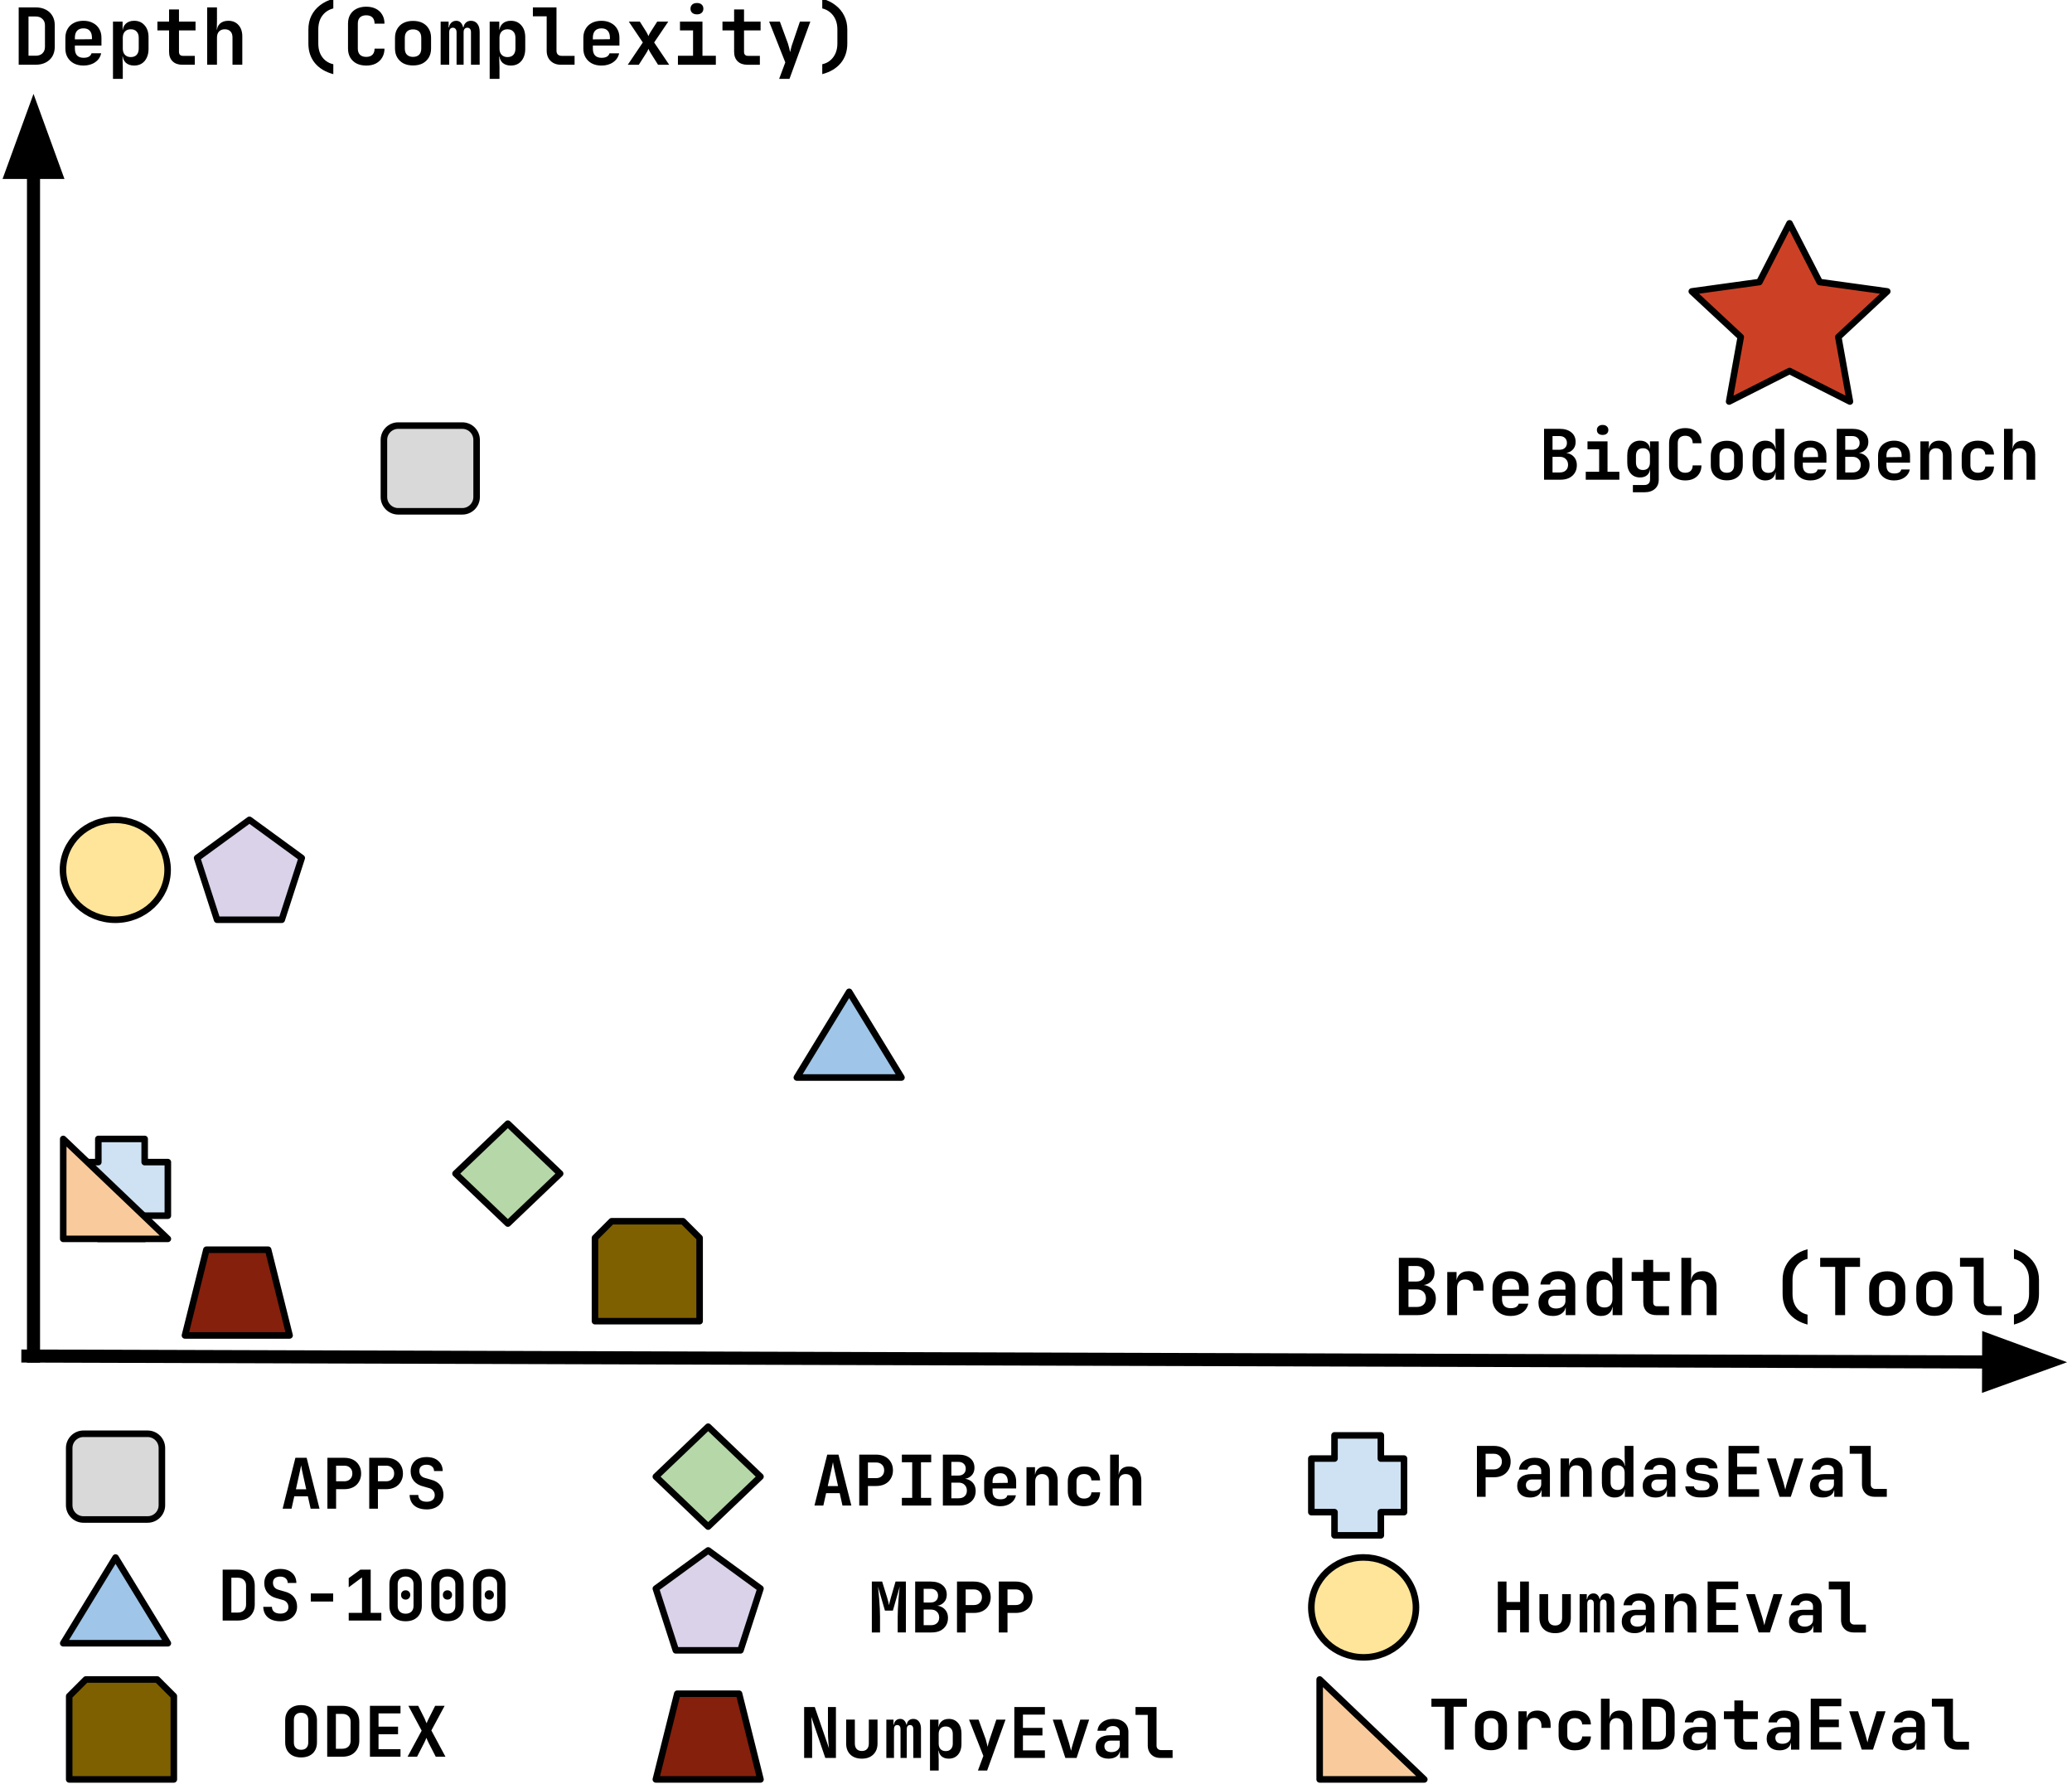 <svg version="1.1" viewBox="0.0 0.0 316.822 273.52" fill="none" stroke="none" stroke-linecap="square" stroke-miterlimit="10" xmlns:xlink="http://www.w3.org/1999/xlink" xmlns="http://www.w3.org/2000/svg"><rect x="0.0" y="0.0" width="316.822" height="273.52" fill="#333333" stroke="none"/><clipPath id="p.0"><path d="m0 0l316.822 0l0 273.52l-316.822 0l0 -273.52z" clip-rule="nonzero"/></clipPath><g clip-path="url(#p.0)"><path fill="#ffffff" d="m0 0l316.822 0l0 273.52l-316.822 0z" fill-rule="evenodd"/><path fill="#000000" fill-opacity="0.0" d="m5.124 207.297l0 -192.945" fill-rule="evenodd"/><path stroke="#000000" stroke-width="2.0" stroke-linejoin="round" stroke-linecap="butt" d="m5.124 207.297l0 -180.945" fill-rule="evenodd"/><path fill="#000000" stroke="#000000" stroke-width="2.0" stroke-linecap="butt" d="m8.427 26.353l-3.303 -9.076l-3.303 9.076z" fill-rule="evenodd"/><path fill="#000000" fill-opacity="0.0" d="m4.262 207.296l311.811 0.945" fill-rule="evenodd"/><path stroke="#000000" stroke-width="2.0" stroke-linejoin="round" stroke-linecap="butt" d="m4.262 207.296l299.811 0.909" fill-rule="evenodd"/><path fill="#000000" stroke="#000000" stroke-width="2.0" stroke-linecap="butt" d="m304.063 211.508l9.086 -3.276l-9.066 -3.331z" fill-rule="evenodd"/><path fill="#cc4125" d="m258.685 44.545l10.335 -1.427l4.61 -8.979l4.61 8.979l10.335 1.427l-7.486 6.976l1.778 9.861l-9.236 -4.668l-9.236 4.668l1.778 -9.861z" fill-rule="evenodd"/><path stroke="#000000" stroke-width="1.0" stroke-linejoin="round" stroke-linecap="butt" d="m258.685 44.545l10.335 -1.427l4.61 -8.979l4.61 8.979l10.335 1.427l-7.486 6.976l1.778 9.861l-9.236 -4.668l-9.236 4.668l1.778 -9.861z" fill-rule="evenodd"/><path fill="#d9d9d9" d="m58.703 67.244l0 0c0 -1.206 0.978 -2.184 2.184 -2.184l9.806 0c0.579 0 1.135 0.23 1.544 0.64c0.41 0.41 0.64 0.965 0.64 1.544l0 8.735c0 1.206 -0.978 2.184 -2.184 2.184l-9.806 0c-1.206 0 -2.184 -0.978 -2.184 -2.184z" fill-rule="evenodd"/><path stroke="#000000" stroke-width="1.0" stroke-linejoin="round" stroke-linecap="butt" d="m58.703 67.244l0 0c0 -1.206 0.978 -2.184 2.184 -2.184l9.806 0c0.579 0 1.135 0.23 1.544 0.64c0.41 0.41 0.64 0.965 0.64 1.544l0 8.735c0 1.206 -0.978 2.184 -2.184 2.184l-9.806 0c-1.206 0 -2.184 -0.978 -2.184 -2.184z" fill-rule="evenodd"/><path fill="#9fc5e8" d="m121.841 164.718l8 -13.102l8.0 13.102z" fill-rule="evenodd"/><path stroke="#000000" stroke-width="1.0" stroke-linejoin="round" stroke-linecap="butt" d="m121.841 164.718l8 -13.102l8.0 13.102z" fill-rule="evenodd"/><path fill="#7f6000" d="m93.522 186.689l10.908 0l2.546 2.546l0 12.73l0 0l-16.0 0l0 0l0 -12.73z" fill-rule="evenodd"/><path stroke="#000000" stroke-width="1.0" stroke-linejoin="round" stroke-linecap="butt" d="m93.522 186.689l10.908 0l2.546 2.546l0 12.73l0 0l-16.0 0l0 0l0 -12.73z" fill-rule="evenodd"/><path fill="#b6d7a8" d="m69.652 179.408l8.0 -7.638l8.0 7.638l-8.0 7.638z" fill-rule="evenodd"/><path stroke="#000000" stroke-width="1.0" stroke-linejoin="round" stroke-linecap="butt" d="m69.652 179.408l8.0 -7.638l8.0 7.638l-8.0 7.638z" fill-rule="evenodd"/><path fill="#d9d2e9" d="m30.139 131.159l8 -5.835l8 5.835l-3.056 9.441l-9.889 0z" fill-rule="evenodd"/><path stroke="#000000" stroke-width="1.0" stroke-linejoin="round" stroke-linecap="butt" d="m30.139 131.159l8 -5.835l8 5.835l-3.056 9.441l-9.889 0z" fill-rule="evenodd"/><path fill="#85200c" d="m28.28 204.146l3.276 -13.102l9.449 0l3.276 13.102z" fill-rule="evenodd"/><path stroke="#000000" stroke-width="1.0" stroke-linejoin="round" stroke-linecap="butt" d="m28.28 204.146l3.276 -13.102l9.449 0l3.276 13.102z" fill-rule="evenodd"/><path fill="#cfe2f3" d="m11.492 177.65l3.543 0l0 -3.543l7.087 0l0 3.543l3.543 0l0 8.189l-3.543 0l0 3.543l-7.087 0l0 -3.543l-3.543 0z" fill-rule="evenodd"/><path stroke="#000000" stroke-width="1.0" stroke-linejoin="round" stroke-linecap="butt" d="m11.492 177.65l3.543 0l0 -3.543l7.087 0l0 3.543l3.543 0l0 8.189l-3.543 0l0 3.543l-7.087 0l0 -3.543l-3.543 0z" fill-rule="evenodd"/><path fill="#f9cb9c" d="m9.667 189.382l0 -15.276l16 15.276z" fill-rule="evenodd"/><path stroke="#000000" stroke-width="1.0" stroke-linejoin="round" stroke-linecap="butt" d="m9.667 189.382l0 -15.276l16 15.276z" fill-rule="evenodd"/><path fill="#ffe599" d="m9.63 132.962l0 0c0 -4.218 3.582 -7.638 8.0 -7.638l0 0c2.122 0 4.157 0.805 5.657 2.237c1.5 1.432 2.343 3.375 2.343 5.401l0 0c0 4.218 -3.582 7.638 -8.0 7.638l0 0c-4.418 0 -8.0 -3.42 -8.0 -7.638z" fill-rule="evenodd"/><path stroke="#000000" stroke-width="1.0" stroke-linejoin="round" stroke-linecap="butt" d="m9.63 132.962l0 0c0 -4.218 3.582 -7.638 8.0 -7.638l0 0c2.122 0 4.157 0.805 5.657 2.237c1.5 1.432 2.343 3.375 2.343 5.401l0 0c0 4.218 -3.582 7.638 -8.0 7.638l0 0c-4.418 0 -8.0 -3.42 -8.0 -7.638z" fill-rule="evenodd"/><path fill="#000000" fill-opacity="0.0" d="m224.087 54.092l99.087 0l0 27.244l-99.087 0z" fill-rule="evenodd"/><path fill="#000000" d="m236.095 73.332l0 -7.781l2.375 0q1.141 0 1.797 0.547q0.656 0.531 0.656 1.453q0 0.531 -0.234 0.922q-0.234 0.375 -0.641 0.594q-0.391 0.203 -0.906 0.203l0 -0.047q0.562 0 1.0 0.219q0.438 0.219 0.703 0.641q0.266 0.422 0.266 1.031q0 0.672 -0.312 1.172q-0.312 0.5 -0.875 0.781q-0.547 0.266 -1.328 0.266l-2.5 0zm1.297 -1.109l1.109 0q0.594 0 0.922 -0.312q0.344 -0.312 0.344 -0.859q0 -0.547 -0.344 -0.875q-0.328 -0.344 -0.922 -0.344l-1.109 0l0 2.391zm0 -3.469l1.062 0q0.531 0 0.828 -0.281q0.312 -0.281 0.312 -0.766q0 -0.484 -0.312 -0.766q-0.297 -0.281 -0.828 -0.281l-1.062 0l0 2.094zm5.081 4.578l0 -1.219l2.047 0l0 -3.438l-1.781 0l0 -1.203l3.062 0l0 4.641l1.812 0l0 1.219l-5.141 0zm2.578 -6.844q-0.406 0 -0.641 -0.203q-0.234 -0.203 -0.234 -0.562q0 -0.344 0.234 -0.547q0.234 -0.219 0.641 -0.219q0.406 0 0.641 0.219q0.234 0.203 0.234 0.547q0 0.359 -0.234 0.562q-0.234 0.203 -0.641 0.203zm4.628 8.766l0 -1.109l1.734 0q0.438 0 0.656 -0.219q0.234 -0.219 0.234 -0.625l0 -0.438l0.016 -1.094l-0.281 0l0.281 -0.297q0 0.719 -0.422 1.125q-0.406 0.391 -1.125 0.391q-0.891 0 -1.422 -0.609q-0.531 -0.609 -0.531 -1.641l0 -1.141q0 -1.016 0.531 -1.625q0.531 -0.609 1.422 -0.609q0.719 0 1.125 0.406q0.422 0.391 0.422 1.109l-0.281 -0.281l0.281 0l-0.031 -1.125l1.344 0l0 5.859q0 0.891 -0.594 1.406q-0.578 0.516 -1.609 0.516l-1.75 0zm1.547 -3.406q0.5 0 0.781 -0.297q0.281 -0.312 0.281 -0.859l0 -1.031q0 -0.531 -0.281 -0.828q-0.281 -0.312 -0.781 -0.312q-0.516 0 -0.797 0.297q-0.281 0.297 -0.281 0.844l0 1.031q0 0.547 0.281 0.859q0.281 0.297 0.797 0.297zm6.456 1.594q-0.734 0 -1.297 -0.281q-0.562 -0.281 -0.875 -0.797q-0.297 -0.516 -0.297 -1.219l0 -3.391q0 -0.719 0.297 -1.234q0.312 -0.516 0.875 -0.797q0.562 -0.281 1.297 -0.281q0.766 0 1.312 0.281q0.547 0.281 0.859 0.797q0.312 0.516 0.312 1.234l-1.344 0q0 -0.562 -0.297 -0.844q-0.297 -0.297 -0.844 -0.297q-0.531 0 -0.844 0.297q-0.297 0.281 -0.297 0.828l0 3.406q0 0.531 0.297 0.828q0.312 0.297 0.844 0.297q0.547 0 0.844 -0.297q0.297 -0.297 0.297 -0.828l1.344 0q0 0.688 -0.312 1.219q-0.312 0.516 -0.859 0.797q-0.547 0.281 -1.312 0.281zm6.363 -0.016q-0.75 0 -1.297 -0.281q-0.547 -0.281 -0.859 -0.797q-0.297 -0.516 -0.297 -1.219l0 -1.453q0 -0.703 0.297 -1.219q0.312 -0.516 0.859 -0.797q0.547 -0.281 1.297 -0.281q0.75 0 1.297 0.281q0.547 0.281 0.844 0.797q0.297 0.516 0.297 1.203l0 1.469q0 0.703 -0.297 1.219q-0.297 0.516 -0.844 0.797q-0.547 0.281 -1.297 0.281zm0 -1.156q0.531 0 0.812 -0.297q0.297 -0.297 0.297 -0.844l0 -1.453q0 -0.562 -0.297 -0.844q-0.281 -0.297 -0.812 -0.297q-0.531 0 -0.828 0.297q-0.297 0.281 -0.297 0.844l0 1.453q0 0.547 0.297 0.844q0.297 0.297 0.828 0.297zm5.894 1.172q-0.875 0 -1.422 -0.609q-0.531 -0.609 -0.531 -1.625l0 -1.594q0 -1.031 0.531 -1.641q0.531 -0.609 1.422 -0.609q0.719 0 1.141 0.422q0.422 0.406 0.422 1.109l-0.297 -0.297l0.312 0l-0.047 -1.406l0 -1.641l1.344 0l0 7.781l-1.312 0l0 -1.125l-0.297 0l0.297 -0.297q0 0.703 -0.422 1.125q-0.422 0.406 -1.141 0.406zm0.469 -1.156q0.5 0 0.781 -0.297q0.281 -0.312 0.281 -0.844l0 -1.484q0 -0.531 -0.281 -0.828q-0.281 -0.312 -0.781 -0.312q-0.516 0 -0.812 0.297q-0.281 0.297 -0.281 0.844l0 1.484q0 0.547 0.281 0.844q0.297 0.297 0.812 0.297zm6.425 1.156q-0.734 0 -1.297 -0.281q-0.547 -0.297 -0.859 -0.812q-0.297 -0.516 -0.297 -1.203l0 -1.484q0 -0.688 0.297 -1.203q0.312 -0.516 0.859 -0.797q0.562 -0.297 1.297 -0.297q0.734 0 1.281 0.297q0.562 0.281 0.859 0.797q0.297 0.516 0.297 1.203l0 1.062l-3.609 0l0 0.422q0 0.609 0.297 0.922q0.297 0.312 0.891 0.312q0.453 0 0.719 -0.141q0.281 -0.156 0.359 -0.469l1.312 0q-0.156 0.766 -0.812 1.219q-0.656 0.453 -1.594 0.453zm1.156 -3.469l0 -0.312q0 -0.609 -0.297 -0.938q-0.281 -0.328 -0.859 -0.328q-0.578 0 -0.875 0.344q-0.297 0.328 -0.297 0.922l0 0.234l2.422 -0.031l-0.094 0.109zm2.863 3.359l0 -7.781l2.375 0q1.141 0 1.797 0.547q0.656 0.531 0.656 1.453q0 0.531 -0.234 0.922q-0.234 0.375 -0.641 0.594q-0.391 0.203 -0.906 0.203l0 -0.047q0.562 0 1.0 0.219q0.438 0.219 0.703 0.641q0.266 0.422 0.266 1.031q0 0.672 -0.312 1.172q-0.312 0.5 -0.875 0.781q-0.547 0.266 -1.328 0.266l-2.5 0zm1.297 -1.109l1.109 0q0.594 0 0.922 -0.312q0.344 -0.312 0.344 -0.859q0 -0.547 -0.344 -0.875q-0.328 -0.344 -0.922 -0.344l-1.109 0l0 2.391zm0 -3.469l1.062 0q0.531 0 0.828 -0.281q0.312 -0.281 0.312 -0.766q0 -0.484 -0.312 -0.766q-0.297 -0.281 -0.828 -0.281l-1.062 0l0 2.094zm7.472 4.688q-0.734 0 -1.297 -0.281q-0.547 -0.297 -0.859 -0.812q-0.297 -0.516 -0.297 -1.203l0 -1.484q0 -0.688 0.297 -1.203q0.312 -0.516 0.859 -0.797q0.562 -0.297 1.297 -0.297q0.734 0 1.281 0.297q0.562 0.281 0.859 0.797q0.297 0.516 0.297 1.203l0 1.062l-3.609 0l0 0.422q0 0.609 0.297 0.922q0.297 0.312 0.891 0.312q0.453 0 0.719 -0.141q0.281 -0.156 0.359 -0.469l1.312 0q-0.156 0.766 -0.812 1.219q-0.656 0.453 -1.594 0.453zm1.156 -3.469l0 -0.312q0 -0.609 -0.297 -0.938q-0.281 -0.328 -0.859 -0.328q-0.578 0 -0.875 0.344q-0.297 0.328 -0.297 0.922l0 0.234l2.422 -0.031l-0.094 0.109zm2.863 3.359l0 -5.859l1.297 0l0 1.125l0.359 0l-0.359 0.297q0 -0.719 0.422 -1.125q0.422 -0.406 1.156 -0.406q0.859 0 1.375 0.578q0.516 0.578 0.516 1.547l0 3.844l-1.328 0l0 -3.703q0 -0.531 -0.281 -0.812q-0.281 -0.297 -0.781 -0.297q-0.484 0 -0.766 0.297q-0.281 0.297 -0.281 0.844l0 3.672l-1.328 0zm8.8 0.109q-0.75 0 -1.312 -0.281q-0.562 -0.281 -0.875 -0.797q-0.297 -0.516 -0.297 -1.219l0 -1.484q0 -0.703 0.297 -1.219q0.312 -0.516 0.875 -0.797q0.562 -0.281 1.312 -0.281q1.109 0 1.766 0.578q0.656 0.562 0.688 1.547l-1.328 0q-0.031 -0.469 -0.328 -0.719q-0.297 -0.25 -0.797 -0.25q-0.531 0 -0.844 0.297q-0.312 0.297 -0.312 0.844l0 1.484q0 0.531 0.312 0.828q0.312 0.297 0.844 0.297q0.5 0 0.797 -0.25q0.297 -0.25 0.328 -0.703l1.328 0q-0.031 0.984 -0.688 1.562q-0.656 0.562 -1.766 0.562zm3.988 -0.109l0 -7.781l1.328 0l0 1.922l-0.031 1.125l0.359 0l-0.359 0.297q0 -0.719 0.422 -1.125q0.422 -0.406 1.156 -0.406q0.859 0 1.375 0.578q0.516 0.578 0.516 1.547l0 3.844l-1.328 0l0 -3.703q0 -0.531 -0.281 -0.812q-0.281 -0.297 -0.781 -0.297q-0.484 0 -0.766 0.297q-0.281 0.297 -0.281 0.844l0 3.672l-1.328 0z" fill-rule="nonzero"/><path fill="#000000" fill-opacity="0.0" d="m172.285 180.524l182.173 0l0 27.244l-182.173 0z" fill-rule="evenodd"/><path fill="#000000" d="m213.893 201.044l0 -8.766l2.688 0q1.281 0 2.016 0.609q0.75 0.609 0.75 1.656q0 0.578 -0.266 1.016q-0.266 0.438 -0.719 0.672q-0.453 0.234 -1.031 0.234l0 -0.047q0.625 0 1.125 0.25q0.5 0.234 0.797 0.719q0.297 0.469 0.297 1.156q0 0.766 -0.359 1.328q-0.344 0.562 -0.969 0.875q-0.625 0.297 -1.5 0.297l-2.828 0zm1.469 -1.25l1.25 0q0.672 0 1.047 -0.344q0.375 -0.359 0.375 -0.969q0 -0.625 -0.375 -1.0q-0.375 -0.375 -1.047 -0.375l-1.25 0l0 2.688zm0 -3.891l1.203 0q0.594 0 0.938 -0.312q0.344 -0.328 0.344 -0.891q0 -0.547 -0.344 -0.859q-0.344 -0.312 -0.938 -0.312l-1.203 0l0 2.375zm5.934 5.141l0 -6.594l1.422 0l0 1.25l0.375 0l-0.453 0.766q0 -1.062 0.484 -1.594q0.484 -0.547 1.422 -0.547q1.062 0 1.672 0.656q0.609 0.656 0.609 1.828l0 0.484l-1.562 0l0 -0.375q0 -0.641 -0.344 -0.984q-0.328 -0.344 -0.891 -0.344q-0.594 0 -0.922 0.344q-0.312 0.344 -0.312 0.984l0 4.125l-1.5 0zm9.684 0.125q-0.844 0 -1.469 -0.328q-0.609 -0.328 -0.953 -0.906q-0.344 -0.578 -0.344 -1.359l0 -1.656q0 -0.781 0.344 -1.359q0.344 -0.594 0.953 -0.906q0.625 -0.328 1.469 -0.328q0.828 0 1.438 0.328q0.625 0.312 0.969 0.906q0.344 0.578 0.344 1.359l0 1.188l-4.062 0l0 0.469q0 0.688 0.328 1.047q0.344 0.359 1.0 0.359q0.5 0 0.812 -0.172q0.312 -0.188 0.406 -0.516l1.469 0q-0.172 0.844 -0.906 1.359q-0.734 0.516 -1.797 0.516zm1.297 -3.906l0 -0.359q0 -0.688 -0.328 -1.047q-0.312 -0.375 -0.969 -0.375q-0.641 0 -0.984 0.375q-0.328 0.375 -0.328 1.062l0 0.25l2.719 -0.031l-0.109 0.125zm5.169 3.906q-1.031 0 -1.625 -0.531q-0.578 -0.547 -0.578 -1.469q0 -0.969 0.641 -1.5q0.656 -0.531 1.844 -0.531l1.641 0l0 -0.562q0 -0.469 -0.312 -0.734q-0.312 -0.281 -0.844 -0.281q-0.5 0 -0.828 0.219q-0.312 0.219 -0.375 0.578l-1.469 0q0.109 -0.922 0.844 -1.469q0.734 -0.562 1.875 -0.562q1.203 0 1.906 0.609q0.703 0.594 0.703 1.641l0 4.469l-1.453 0l0 -1.156l-0.234 0l0.234 -0.312q0 0.719 -0.547 1.156q-0.531 0.438 -1.422 0.438zm0.484 -1.141q0.641 0 1.031 -0.312q0.406 -0.328 0.406 -0.844l0 -0.797l-1.609 0q-0.469 0 -0.75 0.266q-0.266 0.25 -0.266 0.688q0 0.469 0.312 0.734q0.328 0.266 0.875 0.266zm6.872 1.141q-0.984 0 -1.594 -0.688q-0.594 -0.688 -0.594 -1.844l0 -1.781q0 -1.172 0.594 -1.844q0.609 -0.688 1.594 -0.688q0.828 0 1.297 0.469q0.484 0.453 0.484 1.266l-0.344 -0.359l0.359 0l-0.047 -1.562l0 -1.859l1.5 0l0 8.766l-1.469 0l0 -1.266l-0.344 0l0.344 -0.344q0 0.812 -0.484 1.281q-0.469 0.453 -1.297 0.453zm0.531 -1.297q0.578 0 0.891 -0.344q0.328 -0.344 0.328 -0.953l0 -1.656q0 -0.609 -0.328 -0.953q-0.312 -0.344 -0.891 -0.344q-0.578 0 -0.906 0.344q-0.312 0.328 -0.312 0.953l0 1.656q0 0.625 0.312 0.969q0.328 0.328 0.906 0.328zm7.95 1.172q-0.938 0 -1.484 -0.531q-0.531 -0.531 -0.531 -1.453l0 -3.266l-1.781 0l0 -1.344l1.781 0l0 -1.859l1.516 0l0 1.859l2.531 0l0 1.344l-2.531 0l0 3.266q0 0.625 0.609 0.625l1.812 0l0 1.359l-1.922 0zm3.809 0l0 -8.766l1.5 0l0 2.172l-0.031 1.25l0.406 0l-0.406 0.359q0 -0.828 0.469 -1.281q0.484 -0.453 1.297 -0.453q0.984 0 1.562 0.656q0.578 0.641 0.578 1.734l0 4.328l-1.5 0l0 -4.172q0 -0.609 -0.312 -0.922q-0.312 -0.328 -0.875 -0.328q-0.547 0 -0.875 0.344q-0.312 0.328 -0.312 0.953l0 4.125l-1.5 0zm19.291 1.438q-1.812 -0.484 -2.812 -1.688q-1.0 -1.219 -1.0 -2.984l0 -2.172q0 -1.141 0.453 -2.078q0.469 -0.953 1.328 -1.609q0.859 -0.672 2.031 -0.984l0 1.469q-0.703 0.172 -1.234 0.625q-0.516 0.438 -0.797 1.094q-0.266 0.656 -0.266 1.484l0 2.172q0 0.812 0.266 1.469q0.281 0.656 0.797 1.094q0.531 0.438 1.234 0.594l0 1.516zm4.231 -1.438l0 -7.375l-2.297 0l0 -1.391l6.094 0l0 1.391l-2.281 0l0 7.375l-1.516 0zm7.95 0.109q-0.828 0 -1.453 -0.312q-0.609 -0.328 -0.953 -0.906q-0.344 -0.578 -0.344 -1.375l0 -1.625q0 -0.797 0.344 -1.375q0.344 -0.594 0.953 -0.906q0.625 -0.312 1.453 -0.312q0.859 0 1.469 0.312q0.609 0.312 0.953 0.906q0.344 0.578 0.344 1.359l0 1.641q0 0.797 -0.344 1.375q-0.344 0.578 -0.953 0.906q-0.609 0.312 -1.469 0.312zm0 -1.312q0.609 0 0.938 -0.328q0.328 -0.328 0.328 -0.953l0 -1.625q0 -0.641 -0.328 -0.969q-0.328 -0.328 -0.938 -0.328q-0.578 0 -0.922 0.328q-0.328 0.328 -0.328 0.969l0 1.625q0 0.625 0.328 0.953q0.344 0.328 0.922 0.328zm7.2 1.312q-0.828 0 -1.453 -0.312q-0.609 -0.328 -0.953 -0.906q-0.344 -0.578 -0.344 -1.375l0 -1.625q0 -0.797 0.344 -1.375q0.344 -0.594 0.953 -0.906q0.625 -0.312 1.453 -0.312q0.859 0 1.469 0.312q0.609 0.312 0.953 0.906q0.344 0.578 0.344 1.359l0 1.641q0 0.797 -0.344 1.375q-0.344 0.578 -0.953 0.906q-0.609 0.312 -1.469 0.312zm0 -1.312q0.609 0 0.938 -0.328q0.328 -0.328 0.328 -0.953l0 -1.625q0 -0.641 -0.328 -0.969q-0.328 -0.328 -0.938 -0.328q-0.578 0 -0.922 0.328q-0.328 0.328 -0.328 0.969l0 1.625q0 0.625 0.328 0.953q0.344 0.328 0.922 0.328zm8.216 1.203q-0.656 0 -1.141 -0.266q-0.484 -0.266 -0.766 -0.75q-0.266 -0.484 -0.266 -1.125l0 -5.266l-2.109 0l0 -1.359l3.609 0l0 6.625q0 0.359 0.203 0.578q0.219 0.203 0.578 0.203l1.984 0l0 1.359l-2.094 0zm3.966 1.438l0 -1.516q0.719 -0.156 1.234 -0.594q0.516 -0.438 0.797 -1.094q0.281 -0.656 0.281 -1.469l0 -2.172q0 -0.828 -0.281 -1.484q-0.281 -0.656 -0.797 -1.094q-0.516 -0.453 -1.234 -0.625l0 -1.469q1.188 0.312 2.031 0.984q0.859 0.656 1.328 1.609q0.469 0.938 0.469 2.078l0 2.172q0 1.766 -1.0 2.984q-1.0 1.203 -2.828 1.688z" fill-rule="nonzero"/><path fill="#000000" fill-opacity="0.0" d="m-7.047 -10.625l155.213 0l0 27.244l-155.213 0z" fill-rule="evenodd"/><path fill="#000000" d="m2.859 9.895l0 -8.766l2.594 0q0.891 0 1.547 0.344q0.656 0.328 1.016 0.953q0.359 0.609 0.359 1.438l0 3.281q0 0.828 -0.359 1.453q-0.359 0.609 -1.016 0.953q-0.656 0.344 -1.547 0.344l-2.594 0zm1.5 -1.375l1.094 0q0.656 0 1.031 -0.359q0.391 -0.375 0.391 -1.016l0 -3.281q0 -0.609 -0.391 -0.969q-0.375 -0.375 -1.031 -0.375l-1.094 0l0 6.0zm8.403 1.5q-0.844 0 -1.469 -0.328q-0.609 -0.328 -0.953 -0.906q-0.344 -0.578 -0.344 -1.359l0 -1.656q0 -0.781 0.344 -1.359q0.344 -0.594 0.953 -0.906q0.625 -0.328 1.469 -0.328q0.828 0 1.438 0.328q0.625 0.312 0.969 0.906q0.344 0.578 0.344 1.359l0 1.188l-4.062 0l0 0.469q0 0.688 0.328 1.047q0.344 0.359 1.0 0.359q0.5 0 0.812 -0.172q0.312 -0.188 0.406 -0.516l1.469 0q-0.172 0.844 -0.906 1.359q-0.734 0.516 -1.797 0.516zm1.297 -3.906l0 -0.359q0 -0.688 -0.328 -1.047q-0.312 -0.375 -0.969 -0.375q-0.641 0 -0.984 0.375q-0.328 0.375 -0.328 1.062l0 0.25l2.719 -0.031l-0.109 0.125zm3.216 5.938l0 -8.75l1.469 0l0 1.25l0.328 0l-0.328 0.359q0 -0.812 0.469 -1.266q0.484 -0.469 1.297 -0.469q1.0 0 1.594 0.688q0.609 0.672 0.609 1.828l0 1.797q0 0.766 -0.281 1.344q-0.266 0.562 -0.75 0.875q-0.484 0.312 -1.172 0.312q-0.812 0 -1.297 -0.453q-0.469 -0.469 -0.469 -1.281l0.328 0.344l-0.344 0l0.047 1.578l0 1.844l-1.5 0zm2.719 -3.328q0.578 0 0.891 -0.328q0.328 -0.344 0.328 -0.969l0 -1.656q0 -0.625 -0.328 -0.953q-0.312 -0.344 -0.891 -0.344q-0.562 0 -0.891 0.344q-0.328 0.344 -0.328 0.953l0 1.656q0 0.609 0.328 0.953q0.328 0.344 0.891 0.344zm7.872 1.172q-0.938 0 -1.484 -0.531q-0.531 -0.531 -0.531 -1.453l0 -3.266l-1.781 0l0 -1.344l1.781 0l0 -1.859l1.516 0l0 1.859l2.531 0l0 1.344l-2.531 0l0 3.266q0 0.625 0.609 0.625l1.812 0l0 1.359l-1.922 0zm3.809 0l0 -8.766l1.5 0l0 2.172l-0.031 1.25l0.406 0l-0.406 0.359q0 -0.828 0.469 -1.281q0.484 -0.453 1.297 -0.453q0.984 0 1.562 0.656q0.578 0.641 0.578 1.734l0 4.328l-1.5 0l0 -4.172q0 -0.609 -0.312 -0.922q-0.312 -0.328 -0.875 -0.328q-0.547 0 -0.875 0.344q-0.312 0.328 -0.312 0.953l0 4.125l-1.5 0zm19.291 1.438q-1.812 -0.484 -2.812 -1.688q-1.0 -1.219 -1.0 -2.984l0 -2.172q0 -1.141 0.453 -2.078q0.469 -0.953 1.328 -1.609q0.859 -0.672 2.031 -0.984l0 1.469q-0.703 0.172 -1.234 0.625q-0.516 0.438 -0.797 1.094q-0.266 0.656 -0.266 1.484l0 2.172q0 0.812 0.266 1.469q0.281 0.656 0.797 1.094q0.531 0.438 1.234 0.594l0 1.516zm5.028 -1.312q-0.828 0 -1.469 -0.312q-0.625 -0.328 -0.969 -0.906q-0.344 -0.594 -0.344 -1.375l0 -3.812q0 -0.812 0.344 -1.391q0.344 -0.578 0.969 -0.891q0.641 -0.312 1.469 -0.312q0.859 0 1.469 0.312q0.625 0.312 0.969 0.891q0.359 0.578 0.359 1.391l-1.516 0q0 -0.625 -0.328 -0.953q-0.328 -0.328 -0.953 -0.328q-0.609 0 -0.953 0.328q-0.328 0.328 -0.328 0.938l0 3.828q0 0.609 0.328 0.938q0.344 0.328 0.953 0.328q0.625 0 0.953 -0.328q0.328 -0.328 0.328 -0.938l1.516 0q0 0.781 -0.359 1.375q-0.344 0.578 -0.969 0.906q-0.609 0.312 -1.469 0.312zm7.153 -0.016q-0.828 0 -1.453 -0.312q-0.609 -0.328 -0.953 -0.906q-0.344 -0.578 -0.344 -1.375l0 -1.625q0 -0.797 0.344 -1.375q0.344 -0.594 0.953 -0.906q0.625 -0.312 1.453 -0.312q0.859 0 1.469 0.312q0.609 0.312 0.953 0.906q0.344 0.578 0.344 1.359l0 1.641q0 0.797 -0.344 1.375q-0.344 0.578 -0.953 0.906q-0.609 0.312 -1.469 0.312zm0 -1.312q0.609 0 0.938 -0.328q0.328 -0.328 0.328 -0.953l0 -1.625q0 -0.641 -0.328 -0.969q-0.328 -0.328 -0.938 -0.328q-0.578 0 -0.922 0.328q-0.328 0.328 -0.328 0.969l0 1.625q0 0.625 0.328 0.953q0.344 0.328 0.922 0.328zm4.231 1.203l0 -6.594l1.219 0l0 0.875l0.25 0l-0.203 0.219q0 -0.547 0.312 -0.875q0.312 -0.344 0.812 -0.344q0.531 0 0.812 0.438q0.297 0.422 0.297 1.156l-0.266 -0.594l0.406 0l-0.156 0.219q0 -0.547 0.312 -0.875q0.312 -0.344 0.828 -0.344q0.625 0 0.984 0.453q0.359 0.453 0.359 1.234l0 5.031l-1.328 0l0 -4.969q0 -0.328 -0.141 -0.5q-0.141 -0.188 -0.422 -0.188q-0.266 0 -0.422 0.188q-0.141 0.172 -0.141 0.5l0 4.969l-1.078 0l0 -4.969q0 -0.328 -0.156 -0.5q-0.141 -0.188 -0.406 -0.188q-0.281 0 -0.422 0.188q-0.141 0.172 -0.141 0.5l0 4.969l-1.312 0zm7.497 2.156l0 -8.75l1.469 0l0 1.25l0.328 0l-0.328 0.359q0 -0.812 0.469 -1.266q0.484 -0.469 1.297 -0.469q1.0 0 1.594 0.688q0.609 0.672 0.609 1.828l0 1.797q0 0.766 -0.281 1.344q-0.266 0.562 -0.75 0.875q-0.484 0.312 -1.172 0.312q-0.812 0 -1.297 -0.453q-0.469 -0.469 -0.469 -1.281l0.328 0.344l-0.344 0l0.047 1.578l0 1.844l-1.5 0zm2.719 -3.328q0.578 0 0.891 -0.328q0.328 -0.344 0.328 -0.969l0 -1.656q0 -0.625 -0.328 -0.953q-0.312 -0.344 -0.891 -0.344q-0.562 0 -0.891 0.344q-0.328 0.344 -0.328 0.953l0 1.656q0 0.609 0.328 0.953q0.328 0.344 0.891 0.344zm8.169 1.172q-0.656 0 -1.141 -0.266q-0.484 -0.266 -0.766 -0.75q-0.266 -0.484 -0.266 -1.125l0 -5.266l-2.109 0l0 -1.359l3.609 0l0 6.625q0 0.359 0.203 0.578q0.219 0.203 0.578 0.203l1.984 0l0 1.359l-2.094 0zm6.2 0.125q-0.844 0 -1.469 -0.328q-0.609 -0.328 -0.953 -0.906q-0.344 -0.578 -0.344 -1.359l0 -1.656q0 -0.781 0.344 -1.359q0.344 -0.594 0.953 -0.906q0.625 -0.328 1.469 -0.328q0.828 0 1.438 0.328q0.625 0.312 0.969 0.906q0.344 0.578 0.344 1.359l0 1.188l-4.062 0l0 0.469q0 0.688 0.328 1.047q0.344 0.359 1.0 0.359q0.5 0 0.812 -0.172q0.312 -0.188 0.406 -0.516l1.469 0q-0.172 0.844 -0.906 1.359q-0.734 0.516 -1.797 0.516zm1.297 -3.906l0 -0.359q0 -0.688 -0.328 -1.047q-0.312 -0.375 -0.969 -0.375q-0.641 0 -0.984 0.375q-0.328 0.375 -0.328 1.062l0 0.25l2.719 -0.031l-0.109 0.125zm2.731 3.781l2.297 -3.406l-2.141 -3.188l1.688 0l1.016 1.609q0.094 0.141 0.172 0.328q0.078 0.188 0.125 0.281q0.047 -0.094 0.125 -0.281q0.094 -0.188 0.188 -0.328l1.031 -1.609l1.688 0l-2.156 3.188l2.297 3.406l-1.703 0l-1.141 -1.812q-0.094 -0.156 -0.188 -0.328q-0.078 -0.188 -0.141 -0.297q-0.047 0.109 -0.125 0.297q-0.078 0.172 -0.188 0.328l-1.156 1.812l-1.688 0zm7.669 0l0 -1.375l2.312 0l0 -3.875l-2.0 0l0 -1.344l3.438 0l0 5.219l2.047 0l0 1.375l-5.797 0zm2.906 -7.703q-0.453 0 -0.719 -0.234q-0.266 -0.234 -0.266 -0.625q0 -0.406 0.266 -0.641q0.266 -0.234 0.719 -0.234q0.469 0 0.719 0.234q0.266 0.234 0.266 0.641q0 0.391 -0.266 0.625q-0.25 0.234 -0.719 0.234zm7.7 7.703q-0.938 0 -1.484 -0.531q-0.531 -0.531 -0.531 -1.453l0 -3.266l-1.781 0l0 -1.344l1.781 0l0 -1.859l1.516 0l0 1.859l2.531 0l0 1.344l-2.531 0l0 3.266q0 0.625 0.609 0.625l1.812 0l0 1.359l-1.922 0zm4.872 2.156l0.938 -2.516l-2.469 -6.234l1.641 0l1.234 3.359q0.094 0.281 0.188 0.672q0.094 0.391 0.141 0.641q0.062 -0.25 0.156 -0.641q0.094 -0.391 0.203 -0.672l1.141 -3.359l1.594 0l-3.188 8.75l-1.578 0zm6.591 -0.719l0 -1.516q0.719 -0.156 1.234 -0.594q0.516 -0.438 0.797 -1.094q0.281 -0.656 0.281 -1.469l0 -2.172q0 -0.828 -0.281 -1.484q-0.281 -0.656 -0.797 -1.094q-0.516 -0.453 -1.234 -0.625l0 -1.469q1.188 0.312 2.031 0.984q0.859 0.656 1.328 1.609q0.469 0.938 0.469 2.078l0 2.172q0 1.766 -1.0 2.984q-1.0 1.203 -2.828 1.688z" fill-rule="nonzero"/><path fill="#d9d9d9" d="m10.581 221.362l0 0c0 -1.206 0.978 -2.184 2.184 -2.184l9.806 0c0.579 0 1.135 0.23 1.544 0.64c0.41 0.41 0.64 0.965 0.64 1.544l0 8.735c0 1.206 -0.978 2.184 -2.184 2.184l-9.806 0c-1.206 0 -2.184 -0.978 -2.184 -2.184z" fill-rule="evenodd"/><path stroke="#000000" stroke-width="1.0" stroke-linejoin="round" stroke-linecap="butt" d="m10.581 221.362l0 0c0 -1.206 0.978 -2.184 2.184 -2.184l9.806 0c0.579 0 1.135 0.23 1.544 0.64c0.41 0.41 0.64 0.965 0.64 1.544l0 8.735c0 1.206 -0.978 2.184 -2.184 2.184l-9.806 0c-1.206 0 -2.184 -0.978 -2.184 -2.184z" fill-rule="evenodd"/><path fill="#000000" fill-opacity="0.0" d="m33.077 211.391l45.102 0l0 32.315l-45.102 0z" fill-rule="evenodd"/><path fill="#000000" d="m43.216 230.631l1.953 -7.781l1.719 0l1.969 7.781l-1.359 0l-0.422 -1.891l-2.078 0l-0.422 1.891l-1.359 0zm2.031 -2.969l1.578 0l-0.469 -2.094q-0.109 -0.516 -0.203 -0.938q-0.078 -0.422 -0.109 -0.625q-0.031 0.203 -0.125 0.625q-0.078 0.422 -0.203 0.922l-0.469 2.109zm4.816 2.969l0 -7.781l2.578 0q0.781 0 1.359 0.297q0.578 0.297 0.891 0.844q0.328 0.531 0.328 1.266q0 0.703 -0.328 1.25q-0.312 0.547 -0.891 0.844q-0.578 0.297 -1.359 0.297l-1.25 0l0 2.984l-1.328 0zm1.328 -4.188l1.25 0q0.562 0 0.891 -0.328q0.344 -0.328 0.344 -0.859q0 -0.562 -0.344 -0.875q-0.328 -0.328 -0.891 -0.328l-1.25 0l0 2.391zm5.066 4.188l0 -7.781l2.578 0q0.781 0 1.359 0.297q0.578 0.297 0.891 0.844q0.328 0.531 0.328 1.266q0 0.703 -0.328 1.25q-0.312 0.547 -0.891 0.844q-0.578 0.297 -1.359 0.297l-1.25 0l0 2.984l-1.328 0zm1.328 -4.188l1.25 0q0.562 0 0.891 -0.328q0.344 -0.328 0.344 -0.859q0 -0.562 -0.344 -0.875q-0.328 -0.328 -0.891 -0.328l-1.25 0l0 2.391zm7.456 4.297q-0.797 0 -1.391 -0.266q-0.578 -0.266 -0.891 -0.766q-0.312 -0.5 -0.328 -1.172l1.328 0q0 0.484 0.344 0.766q0.344 0.266 0.953 0.266q0.562 0 0.891 -0.266q0.328 -0.266 0.328 -0.734q0 -0.406 -0.234 -0.688q-0.219 -0.297 -0.656 -0.406l-0.891 -0.25q-0.906 -0.234 -1.406 -0.828q-0.5 -0.609 -0.5 -1.484q0 -0.656 0.297 -1.141q0.297 -0.5 0.844 -0.766q0.562 -0.266 1.297 -0.266q1.141 0 1.797 0.594q0.656 0.578 0.672 1.547l-1.328 0q0 -0.453 -0.312 -0.703q-0.297 -0.266 -0.828 -0.266q-0.531 0 -0.828 0.25q-0.281 0.234 -0.281 0.688q0 0.406 0.219 0.688q0.219 0.281 0.641 0.391l0.922 0.266q0.938 0.234 1.422 0.844q0.484 0.594 0.484 1.469q0 0.672 -0.328 1.172q-0.312 0.5 -0.891 0.781q-0.562 0.281 -1.344 0.281z" fill-rule="nonzero"/><path fill="#9fc5e8" d="m9.668 251.199l8 -13.102l8.0 13.102z" fill-rule="evenodd"/><path stroke="#000000" stroke-width="1.0" stroke-linejoin="round" stroke-linecap="butt" d="m9.668 251.199l8 -13.102l8.0 13.102z" fill-rule="evenodd"/><path fill="#000000" fill-opacity="0.0" d="m20.762 228.491l69.732 0l0 32.315l-69.732 0z" fill-rule="evenodd"/><path fill="#000000" d="m34.047 247.731l0 -7.781l2.312 0q0.797 0 1.375 0.297q0.578 0.297 0.891 0.844q0.328 0.547 0.328 1.297l0 2.906q0 0.734 -0.328 1.281q-0.312 0.547 -0.891 0.859q-0.578 0.297 -1.375 0.297l-2.312 0zm1.328 -1.219l0.984 0q0.578 0 0.922 -0.328q0.344 -0.328 0.344 -0.891l0 -2.906q0 -0.562 -0.344 -0.875q-0.344 -0.328 -0.922 -0.328l-0.984 0l0 5.328zm7.488 1.328q-0.797 0 -1.391 -0.266q-0.578 -0.266 -0.891 -0.766q-0.312 -0.5 -0.328 -1.172l1.328 0q0 0.484 0.344 0.766q0.344 0.266 0.953 0.266q0.562 0 0.891 -0.266q0.328 -0.266 0.328 -0.734q0 -0.406 -0.234 -0.688q-0.219 -0.297 -0.656 -0.406l-0.891 -0.25q-0.906 -0.234 -1.406 -0.828q-0.5 -0.609 -0.5 -1.484q0 -0.656 0.297 -1.141q0.297 -0.5 0.844 -0.766q0.562 -0.266 1.297 -0.266q1.141 0 1.797 0.594q0.656 0.578 0.672 1.547l-1.328 0q0 -0.453 -0.312 -0.703q-0.297 -0.266 -0.828 -0.266q-0.531 0 -0.828 0.25q-0.281 0.234 -0.281 0.688q0 0.406 0.219 0.688q0.219 0.281 0.641 0.391l0.922 0.266q0.938 0.234 1.422 0.844q0.484 0.594 0.484 1.469q0 0.672 -0.328 1.172q-0.312 0.5 -0.891 0.781q-0.562 0.281 -1.344 0.281zm4.659 -3.016l0 -1.234l3.422 0l0 1.234l-3.422 0zm5.8 2.906l0 -1.172l2.031 0l0 -5.422l-2.031 1.516l0 -1.406l1.781 -1.297l1.578 0l0 6.609l1.625 0l0 1.172l-4.984 0zm8.706 0.109q-0.766 0 -1.328 -0.281q-0.547 -0.297 -0.859 -0.812q-0.297 -0.531 -0.297 -1.234l0 -3.344q0 -0.703 0.297 -1.219q0.312 -0.531 0.859 -0.812q0.562 -0.297 1.328 -0.297q0.766 0 1.312 0.297q0.547 0.281 0.844 0.812q0.312 0.516 0.312 1.219l0 3.344q0 0.703 -0.312 1.234q-0.297 0.516 -0.859 0.812q-0.547 0.281 -1.297 0.281zm0 -1.156q0.547 0 0.875 -0.312q0.328 -0.328 0.328 -0.859l0 -3.344q0 -0.531 -0.328 -0.844q-0.328 -0.328 -0.875 -0.328q-0.562 0 -0.891 0.328q-0.328 0.312 -0.328 0.844l0 3.344q0 0.531 0.328 0.859q0.328 0.312 0.891 0.312zm0 -2.156q-0.312 0 -0.516 -0.203q-0.188 -0.203 -0.188 -0.516q0 -0.312 0.188 -0.5q0.188 -0.203 0.516 -0.203q0.312 0 0.5 0.203q0.203 0.188 0.203 0.5q0 0.312 -0.203 0.516q-0.188 0.203 -0.5 0.203zm6.394 3.312q-0.766 0 -1.328 -0.281q-0.547 -0.297 -0.859 -0.812q-0.297 -0.531 -0.297 -1.234l0 -3.344q0 -0.703 0.297 -1.219q0.312 -0.531 0.859 -0.812q0.562 -0.297 1.328 -0.297q0.766 0 1.312 0.297q0.547 0.281 0.844 0.812q0.312 0.516 0.312 1.219l0 3.344q0 0.703 -0.312 1.234q-0.297 0.516 -0.859 0.812q-0.547 0.281 -1.297 0.281zm0 -1.156q0.547 0 0.875 -0.312q0.328 -0.328 0.328 -0.859l0 -3.344q0 -0.531 -0.328 -0.844q-0.328 -0.328 -0.875 -0.328q-0.562 0 -0.891 0.328q-0.328 0.312 -0.328 0.844l0 3.344q0 0.531 0.328 0.859q0.328 0.312 0.891 0.312zm0 -2.156q-0.312 0 -0.516 -0.203q-0.188 -0.203 -0.188 -0.516q0 -0.312 0.188 -0.5q0.188 -0.203 0.516 -0.203q0.312 0 0.5 0.203q0.203 0.188 0.203 0.5q0 0.312 -0.203 0.516q-0.188 0.203 -0.5 0.203zm6.394 3.312q-0.766 0 -1.328 -0.281q-0.547 -0.297 -0.859 -0.812q-0.297 -0.531 -0.297 -1.234l0 -3.344q0 -0.703 0.297 -1.219q0.312 -0.531 0.859 -0.812q0.562 -0.297 1.328 -0.297q0.766 0 1.312 0.297q0.547 0.281 0.844 0.812q0.312 0.516 0.312 1.219l0 3.344q0 0.703 -0.312 1.234q-0.297 0.516 -0.859 0.812q-0.547 0.281 -1.297 0.281zm0 -1.156q0.547 0 0.875 -0.312q0.328 -0.328 0.328 -0.859l0 -3.344q0 -0.531 -0.328 -0.844q-0.328 -0.328 -0.875 -0.328q-0.562 0 -0.891 0.328q-0.328 0.312 -0.328 0.844l0 3.344q0 0.531 0.328 0.859q0.328 0.312 0.891 0.312zm0 -2.156q-0.312 0 -0.516 -0.203q-0.188 -0.203 -0.188 -0.516q0 -0.312 0.188 -0.5q0.188 -0.203 0.516 -0.203q0.312 0 0.5 0.203q0.203 0.188 0.203 0.5q0 0.312 -0.203 0.516q-0.188 0.203 -0.5 0.203z" fill-rule="nonzero"/><path fill="#7f6000" d="m13.127 256.74l10.908 0l2.546 2.546l0 12.73l0 0l-16.0 0l0 0l0 -12.73z" fill-rule="evenodd"/><path stroke="#000000" stroke-width="1.0" stroke-linejoin="round" stroke-linecap="butt" d="m13.127 256.74l10.908 0l2.546 2.546l0 12.73l0 0l-16.0 0l0 0l0 -12.73z" fill-rule="evenodd"/><path fill="#000000" fill-opacity="0.0" d="m20.762 249.307l69.732 0l0 32.315l-69.732 0z" fill-rule="evenodd"/><path fill="#000000" d="m46.044 268.656q-0.75 0 -1.297 -0.281q-0.547 -0.281 -0.844 -0.797q-0.297 -0.516 -0.297 -1.219l0 -3.391q0 -0.703 0.297 -1.219q0.297 -0.531 0.844 -0.812q0.547 -0.281 1.297 -0.281q0.75 0 1.297 0.281q0.547 0.281 0.828 0.812q0.297 0.516 0.297 1.203l0 3.406q0 0.703 -0.297 1.219q-0.281 0.516 -0.828 0.797q-0.547 0.281 -1.297 0.281zm0 -1.172q0.531 0 0.812 -0.297q0.281 -0.297 0.281 -0.828l0 -3.391q0 -0.562 -0.281 -0.844q-0.281 -0.297 -0.812 -0.297q-0.547 0 -0.828 0.297q-0.281 0.281 -0.281 0.844l0 3.391q0 0.531 0.281 0.828q0.297 0.297 0.828 0.297zm3.988 1.062l0 -7.781l2.312 0q0.797 0 1.375 0.297q0.578 0.297 0.891 0.844q0.328 0.547 0.328 1.297l0 2.906q0 0.734 -0.328 1.281q-0.312 0.547 -0.891 0.859q-0.578 0.297 -1.375 0.297l-2.312 0zm1.328 -1.219l0.984 0q0.578 0 0.922 -0.328q0.344 -0.328 0.344 -0.891l0 -2.906q0 -0.562 -0.344 -0.875q-0.344 -0.328 -0.922 -0.328l-0.984 0l0 5.328zm5.206 1.219l0 -7.781l4.672 0l0 1.156l-3.359 0l0 2.031l2.984 0l0 1.156l-2.984 0l0 2.281l3.359 0l0 1.156l-4.672 0zm5.753 0l2.156 -3.984l-2.031 -3.797l1.5 0l0.984 1.953q0.094 0.219 0.172 0.422q0.094 0.188 0.141 0.297q0.031 -0.109 0.109 -0.297q0.094 -0.203 0.203 -0.422l0.984 -1.953l1.453 0l-2.031 3.766l2.156 4.016l-1.484 0l-1.109 -2.156q-0.094 -0.203 -0.188 -0.406q-0.094 -0.203 -0.141 -0.328q-0.031 0.125 -0.125 0.328q-0.078 0.203 -0.188 0.406l-1.109 2.156l-1.453 0z" fill-rule="nonzero"/><path fill="#b6d7a8" d="m100.282 225.73l8.0 -7.638l8.0 7.638l-8.0 7.638z" fill-rule="evenodd"/><path stroke="#000000" stroke-width="1.0" stroke-linejoin="round" stroke-linecap="butt" d="m100.282 225.73l8.0 -7.638l8.0 7.638l-8.0 7.638z" fill-rule="evenodd"/><path fill="#000000" fill-opacity="0.0" d="m108.776 210.906l81.921 0l0 32.315l-81.921 0z" fill-rule="evenodd"/><path fill="#000000" d="m124.536 230.146l1.953 -7.781l1.719 0l1.969 7.781l-1.359 0l-0.422 -1.891l-2.078 0l-0.422 1.891l-1.359 0zm2.031 -2.969l1.578 0l-0.469 -2.094q-0.109 -0.516 -0.203 -0.938q-0.078 -0.422 -0.109 -0.625q-0.031 0.203 -0.125 0.625q-0.078 0.422 -0.203 0.922l-0.469 2.109zm4.816 2.969l0 -7.781l2.578 0q0.781 0 1.359 0.297q0.578 0.297 0.891 0.844q0.328 0.531 0.328 1.266q0 0.703 -0.328 1.25q-0.312 0.547 -0.891 0.844q-0.578 0.297 -1.359 0.297l-1.25 0l0 2.984l-1.328 0zm1.328 -4.188l1.25 0q0.562 0 0.891 -0.328q0.344 -0.328 0.344 -0.859q0 -0.562 -0.344 -0.875q-0.328 -0.328 -0.891 -0.328l-1.25 0l0 2.391zm5.191 4.188l0 -1.172l1.578 0l0 -5.438l-1.578 0l0 -1.172l4.484 0l0 1.172l-1.562 0l0 5.438l1.562 0l0 1.172l-4.484 0zm6.269 0l0 -7.781l2.375 0q1.141 0 1.797 0.547q0.656 0.531 0.656 1.453q0 0.531 -0.234 0.922q-0.234 0.375 -0.641 0.594q-0.391 0.203 -0.906 0.203l0 -0.047q0.562 0 1.0 0.219q0.438 0.219 0.703 0.641q0.266 0.422 0.266 1.031q0 0.672 -0.312 1.172q-0.312 0.5 -0.875 0.781q-0.547 0.266 -1.328 0.266l-2.5 0zm1.297 -1.109l1.109 0q0.594 0 0.922 -0.312q0.344 -0.312 0.344 -0.859q0 -0.547 -0.344 -0.875q-0.328 -0.344 -0.922 -0.344l-1.109 0l0 2.391zm0 -3.469l1.062 0q0.531 0 0.828 -0.281q0.312 -0.281 0.312 -0.766q0 -0.484 -0.312 -0.766q-0.297 -0.281 -0.828 -0.281l-1.062 0l0 2.094zm7.472 4.688q-0.734 0 -1.297 -0.281q-0.547 -0.297 -0.859 -0.812q-0.297 -0.516 -0.297 -1.203l0 -1.484q0 -0.688 0.297 -1.203q0.312 -0.516 0.859 -0.797q0.562 -0.297 1.297 -0.297q0.734 0 1.281 0.297q0.562 0.281 0.859 0.797q0.297 0.516 0.297 1.203l0 1.062l-3.609 0l0 0.422q0 0.609 0.297 0.922q0.297 0.312 0.891 0.312q0.453 0 0.719 -0.141q0.281 -0.156 0.359 -0.469l1.312 0q-0.156 0.766 -0.812 1.219q-0.656 0.453 -1.594 0.453zm1.156 -3.469l0 -0.312q0 -0.609 -0.297 -0.938q-0.281 -0.328 -0.859 -0.328q-0.578 0 -0.875 0.344q-0.297 0.328 -0.297 0.922l0 0.234l2.422 -0.031l-0.094 0.109zm2.863 3.359l0 -5.859l1.297 0l0 1.125l0.359 0l-0.359 0.297q0 -0.719 0.422 -1.125q0.422 -0.406 1.156 -0.406q0.859 0 1.375 0.578q0.516 0.578 0.516 1.547l0 3.844l-1.328 0l0 -3.703q0 -0.531 -0.281 -0.812q-0.281 -0.297 -0.781 -0.297q-0.484 0 -0.766 0.297q-0.281 0.297 -0.281 0.844l0 3.672l-1.328 0zm8.8 0.109q-0.75 0 -1.312 -0.281q-0.562 -0.281 -0.875 -0.797q-0.297 -0.516 -0.297 -1.219l0 -1.484q0 -0.703 0.297 -1.219q0.312 -0.516 0.875 -0.797q0.562 -0.281 1.312 -0.281q1.109 0 1.766 0.578q0.656 0.562 0.688 1.547l-1.328 0q-0.031 -0.469 -0.328 -0.719q-0.297 -0.25 -0.797 -0.25q-0.531 0 -0.844 0.297q-0.312 0.297 -0.312 0.844l0 1.484q0 0.531 0.312 0.828q0.312 0.297 0.844 0.297q0.5 0 0.797 -0.25q0.297 -0.25 0.328 -0.703l1.328 0q-0.031 0.984 -0.688 1.562q-0.656 0.562 -1.766 0.562zm3.988 -0.109l0 -7.781l1.328 0l0 1.922l-0.031 1.125l0.359 0l-0.359 0.297q0 -0.719 0.422 -1.125q0.422 -0.406 1.156 -0.406q0.859 0 1.375 0.578q0.516 0.578 0.516 1.547l0 3.844l-1.328 0l0 -3.703q0 -0.531 -0.281 -0.812q-0.281 -0.297 -0.781 -0.297q-0.484 0 -0.766 0.297q-0.281 0.297 -0.281 0.844l0 3.672l-1.328 0z" fill-rule="nonzero"/><path fill="#d9d2e9" d="m100.282 242.845l8 -5.835l8 5.835l-3.056 9.441l-9.889 0z" fill-rule="evenodd"/><path stroke="#000000" stroke-width="1.0" stroke-linejoin="round" stroke-linecap="butt" d="m100.282 242.845l8 -5.835l8 5.835l-3.056 9.441l-9.889 0z" fill-rule="evenodd"/><path fill="#000000" fill-opacity="0.0" d="m104.542 230.31l81.921 0l0 32.315l-81.921 0z" fill-rule="evenodd"/><path fill="#000000" d="m133.309 249.55l0 -7.781l1.578 0l0.766 2.469q0.109 0.375 0.188 0.688q0.078 0.312 0.094 0.453q0.016 -0.141 0.094 -0.453q0.078 -0.312 0.188 -0.688l0.719 -2.469l1.578 0l0 7.781l-1.25 0l0 -2.422q0 -0.531 0.031 -1.156q0.031 -0.625 0.078 -1.25q0.047 -0.641 0.094 -1.203q0.062 -0.562 0.109 -0.984l-1.047 3.672l-1.219 0l-1.062 -3.672q0.047 0.391 0.094 0.953q0.062 0.547 0.109 1.172q0.047 0.625 0.078 1.266q0.031 0.625 0.031 1.203l0 2.422l-1.25 0zm6.628 0l0 -7.781l2.375 0q1.141 0 1.797 0.547q0.656 0.531 0.656 1.453q0 0.531 -0.234 0.922q-0.234 0.375 -0.641 0.594q-0.391 0.203 -0.906 0.203l0 -0.047q0.562 0 1.0 0.219q0.438 0.219 0.703 0.641q0.266 0.422 0.266 1.031q0 0.672 -0.312 1.172q-0.312 0.5 -0.875 0.781q-0.547 0.266 -1.328 0.266l-2.5 0zm1.297 -1.109l1.109 0q0.594 0 0.922 -0.312q0.344 -0.312 0.344 -0.859q0 -0.547 -0.344 -0.875q-0.328 -0.344 -0.922 -0.344l-1.109 0l0 2.391zm0 -3.469l1.062 0q0.531 0 0.828 -0.281q0.312 -0.281 0.312 -0.766q0 -0.484 -0.312 -0.766q-0.297 -0.281 -0.828 -0.281l-1.062 0l0 2.094zm5.097 4.578l0 -7.781l2.578 0q0.781 0 1.359 0.297q0.578 0.297 0.891 0.844q0.328 0.531 0.328 1.266q0 0.703 -0.328 1.25q-0.312 0.547 -0.891 0.844q-0.578 0.297 -1.359 0.297l-1.25 0l0 2.984l-1.328 0zm1.328 -4.188l1.25 0q0.562 0 0.891 -0.328q0.344 -0.328 0.344 -0.859q0 -0.562 -0.344 -0.875q-0.328 -0.328 -0.891 -0.328l-1.25 0l0 2.391zm5.066 4.188l0 -7.781l2.578 0q0.781 0 1.359 0.297q0.578 0.297 0.891 0.844q0.328 0.531 0.328 1.266q0 0.703 -0.328 1.25q-0.312 0.547 -0.891 0.844q-0.578 0.297 -1.359 0.297l-1.25 0l0 2.984l-1.328 0zm1.328 -4.188l1.25 0q0.562 0 0.891 -0.328q0.344 -0.328 0.344 -0.859q0 -0.562 -0.344 -0.875q-0.328 -0.328 -0.891 -0.328l-1.25 0l0 2.391z" fill-rule="nonzero"/><path fill="#85200c" d="m100.282 272.016l3.276 -13.102l9.449 0l3.276 13.102z" fill-rule="evenodd"/><path stroke="#000000" stroke-width="1.0" stroke-linejoin="round" stroke-linecap="butt" d="m100.282 272.016l3.276 -13.102l9.449 0l3.276 13.102z" fill-rule="evenodd"/><path fill="#000000" fill-opacity="0.0" d="m102.004 249.493l97.921 0l0 32.315l-97.921 0z" fill-rule="evenodd"/><path fill="#000000" d="m122.958 268.733l0 -7.781l1.625 0l2.172 6.297q-0.031 -0.344 -0.078 -0.812q-0.031 -0.469 -0.062 -0.953q-0.016 -0.484 -0.016 -0.844l0 -3.688l1.219 0l0 7.781l-1.625 0l-2.141 -6.281q0.016 0.297 0.047 0.734q0.031 0.438 0.047 0.906q0.031 0.453 0.031 0.844l0 3.797l-1.219 0zm8.831 0.109q-1.125 0 -1.766 -0.625q-0.641 -0.625 -0.641 -1.703l0 -3.641l1.328 0l0 3.625q0 0.578 0.281 0.875q0.281 0.297 0.797 0.297q0.5 0 0.781 -0.297q0.281 -0.297 0.281 -0.875l0 -3.625l1.328 0l0 3.641q0 1.078 -0.656 1.703q-0.641 0.625 -1.734 0.625zm3.738 -0.109l0 -5.859l1.094 0l0 0.781l0.219 0l-0.172 0.203q0 -0.5 0.266 -0.797q0.281 -0.297 0.719 -0.297q0.469 0 0.734 0.391q0.266 0.375 0.266 1.031l-0.234 -0.531l0.359 0l-0.141 0.203q0 -0.5 0.266 -0.797q0.281 -0.297 0.75 -0.297q0.547 0 0.859 0.406q0.312 0.406 0.312 1.094l0 4.469l-1.172 0l0 -4.406q0 -0.297 -0.125 -0.453q-0.125 -0.172 -0.375 -0.172q-0.234 0 -0.375 0.172q-0.125 0.156 -0.125 0.453l0 4.406l-0.953 0l0 -4.406q0 -0.297 -0.125 -0.453q-0.125 -0.172 -0.375 -0.172q-0.25 0 -0.375 0.172q-0.125 0.156 -0.125 0.453l0 4.406l-1.172 0zm6.675 1.922l0 -7.781l1.297 0l0 1.125l0.297 0l-0.297 0.297q0 -0.703 0.422 -1.109q0.422 -0.422 1.156 -0.422q0.875 0 1.406 0.609q0.531 0.609 0.531 1.625l0 1.594q0 0.688 -0.234 1.188q-0.234 0.5 -0.672 0.781q-0.438 0.281 -1.031 0.281q-0.734 0 -1.156 -0.406q-0.422 -0.422 -0.422 -1.125l0.297 0.297l-0.312 0l0.047 1.406l0 1.641l-1.328 0zm2.406 -2.969q0.5 0 0.781 -0.297q0.297 -0.297 0.297 -0.844l0 -1.484q0 -0.547 -0.297 -0.844q-0.281 -0.297 -0.781 -0.297q-0.5 0 -0.797 0.312q-0.281 0.297 -0.281 0.828l0 1.484q0 0.531 0.281 0.844q0.297 0.297 0.797 0.297zm4.925 2.969l0.828 -2.234l-2.188 -5.547l1.453 0l1.094 3.0q0.078 0.234 0.156 0.594q0.094 0.344 0.141 0.562q0.047 -0.219 0.125 -0.562q0.094 -0.359 0.188 -0.594l1.016 -3.0l1.406 0l-2.812 7.781l-1.406 0zm5.566 -1.922l0 -7.781l4.672 0l0 1.156l-3.359 0l0 2.031l2.984 0l0 1.156l-2.984 0l0 2.281l3.359 0l0 1.156l-4.672 0zm7.8 0l-1.922 -5.859l1.359 0l1.125 3.562q0.094 0.312 0.172 0.656q0.094 0.344 0.141 0.547q0.047 -0.203 0.125 -0.547q0.094 -0.344 0.188 -0.656l1.094 -3.562l1.359 0l-1.922 5.859l-1.719 0zm6.597 0.109q-0.906 0 -1.438 -0.484q-0.516 -0.484 -0.516 -1.281q0 -0.875 0.578 -1.344q0.578 -0.469 1.625 -0.469l1.469 0l0 -0.5q0 -0.422 -0.281 -0.656q-0.281 -0.25 -0.75 -0.25q-0.438 0 -0.734 0.203q-0.281 0.188 -0.344 0.516l-1.297 0q0.094 -0.828 0.75 -1.312q0.656 -0.5 1.656 -0.5q1.078 0 1.703 0.547q0.625 0.531 0.625 1.453l0 3.969l-1.281 0l0 -1.016l-0.219 0l0.219 -0.297q0 0.656 -0.484 1.047q-0.484 0.375 -1.281 0.375zm0.438 -1.0q0.562 0 0.922 -0.281q0.359 -0.297 0.359 -0.75l0 -0.719l-1.438 0q-0.406 0 -0.656 0.234q-0.25 0.234 -0.25 0.609q0 0.422 0.281 0.672q0.297 0.234 0.781 0.234zm7.503 0.891q-0.578 0 -1.016 -0.234q-0.422 -0.234 -0.672 -0.656q-0.25 -0.438 -0.25 -1.0l0 -4.688l-1.875 0l0 -1.203l3.219 0l0 5.891q0 0.312 0.188 0.5q0.188 0.188 0.5 0.188l1.766 0l0 1.203l-1.859 0z" fill-rule="nonzero"/><path fill="#cfe2f3" d="m200.511 222.969l3.543 0l0 -3.543l7.087 0l0 3.543l3.543 0l0 8.189l-3.543 0l0 3.543l-7.087 0l0 -3.543l-3.543 0z" fill-rule="evenodd"/><path stroke="#000000" stroke-width="1.0" stroke-linejoin="round" stroke-linecap="butt" d="m200.511 222.969l3.543 0l0 -3.543l7.087 0l0 3.543l3.543 0l0 8.189l-3.543 0l0 3.543l-7.087 0l0 -3.543l-3.543 0z" fill-rule="evenodd"/><path fill="#ffe599" d="m200.511 245.72l0 0c0 -4.218 3.582 -7.638 8.0 -7.638l0 0c2.122 0 4.157 0.805 5.657 2.237c1.5 1.432 2.343 3.375 2.343 5.401l0 0c0 4.218 -3.582 7.638 -8.0 7.638l0 0c-4.418 0 -8.0 -3.42 -8.0 -7.638z" fill-rule="evenodd"/><path stroke="#000000" stroke-width="1.0" stroke-linejoin="round" stroke-linecap="butt" d="m200.511 245.72l0 0c0 -4.218 3.582 -7.638 8.0 -7.638l0 0c2.122 0 4.157 0.805 5.657 2.237c1.5 1.432 2.343 3.375 2.343 5.401l0 0c0 4.218 -3.582 7.638 -8.0 7.638l0 0c-4.418 0 -8.0 -3.42 -8.0 -7.638z" fill-rule="evenodd"/><path fill="#f9cb9c" d="m201.786 272.016l0 -15.276l16.0 15.276z" fill-rule="evenodd"/><path stroke="#000000" stroke-width="1.0" stroke-linejoin="round" stroke-linecap="butt" d="m201.786 272.016l0 -15.276l16.0 15.276z" fill-rule="evenodd"/><path fill="#000000" fill-opacity="0.0" d="m216.012 230.31l81.921 0l0 32.315l-81.921 0z" fill-rule="evenodd"/><path fill="#000000" d="m229.028 249.55l0 -7.781l1.328 0l0 3.125l2.078 0l0 -3.125l1.344 0l0 7.781l-1.344 0l0 -3.422l-2.078 0l0 3.422l-1.328 0zm8.769 0.109q-1.125 0 -1.766 -0.625q-0.641 -0.625 -0.641 -1.703l0 -3.641l1.328 0l0 3.625q0 0.578 0.281 0.875q0.281 0.297 0.797 0.297q0.5 0 0.781 -0.297q0.281 -0.297 0.281 -0.875l0 -3.625l1.328 0l0 3.641q0 1.078 -0.656 1.703q-0.641 0.625 -1.734 0.625zm3.738 -0.109l0 -5.859l1.094 0l0 0.781l0.219 0l-0.172 0.203q0 -0.5 0.266 -0.797q0.281 -0.297 0.719 -0.297q0.469 0 0.734 0.391q0.266 0.375 0.266 1.031l-0.234 -0.531l0.359 0l-0.141 0.203q0 -0.5 0.266 -0.797q0.281 -0.297 0.75 -0.297q0.547 0 0.859 0.406q0.312 0.406 0.312 1.094l0 4.469l-1.172 0l0 -4.406q0 -0.297 -0.125 -0.453q-0.125 -0.172 -0.375 -0.172q-0.234 0 -0.375 0.172q-0.125 0.156 -0.125 0.453l0 4.406l-0.953 0l0 -4.406q0 -0.297 -0.125 -0.453q-0.125 -0.172 -0.375 -0.172q-0.25 0 -0.375 0.172q-0.125 0.156 -0.125 0.453l0 4.406l-1.172 0zm8.394 0.109q-0.906 0 -1.438 -0.484q-0.516 -0.484 -0.516 -1.281q0 -0.875 0.578 -1.344q0.578 -0.469 1.625 -0.469l1.469 0l0 -0.5q0 -0.422 -0.281 -0.656q-0.281 -0.25 -0.75 -0.25q-0.438 0 -0.734 0.203q-0.281 0.188 -0.344 0.516l-1.297 0q0.094 -0.828 0.75 -1.312q0.656 -0.5 1.656 -0.5q1.078 0 1.703 0.547q0.625 0.531 0.625 1.453l0 3.969l-1.281 0l0 -1.016l-0.219 0l0.219 -0.297q0 0.656 -0.484 1.047q-0.484 0.375 -1.281 0.375zm0.438 -1.0q0.562 0 0.922 -0.281q0.359 -0.297 0.359 -0.75l0 -0.719l-1.438 0q-0.406 0 -0.656 0.234q-0.25 0.234 -0.25 0.609q0 0.422 0.281 0.672q0.297 0.234 0.781 0.234zm4.238 0.891l0 -5.859l1.297 0l0 1.125l0.359 0l-0.359 0.297q0 -0.719 0.422 -1.125q0.422 -0.406 1.156 -0.406q0.859 0 1.375 0.578q0.516 0.578 0.516 1.547l0 3.844l-1.328 0l0 -3.703q0 -0.531 -0.281 -0.812q-0.281 -0.297 -0.781 -0.297q-0.484 0 -0.766 0.297q-0.281 0.297 -0.281 0.844l0 3.672l-1.328 0zm6.503 0l0 -7.781l4.672 0l0 1.156l-3.359 0l0 2.031l2.984 0l0 1.156l-2.984 0l0 2.281l3.359 0l0 1.156l-4.672 0zm7.8 0l-1.922 -5.859l1.359 0l1.125 3.562q0.094 0.312 0.172 0.656q0.094 0.344 0.141 0.547q0.047 -0.203 0.125 -0.547q0.094 -0.344 0.188 -0.656l1.094 -3.562l1.359 0l-1.922 5.859l-1.719 0zm6.597 0.109q-0.906 0 -1.438 -0.484q-0.516 -0.484 -0.516 -1.281q0 -0.875 0.578 -1.344q0.578 -0.469 1.625 -0.469l1.469 0l0 -0.5q0 -0.422 -0.281 -0.656q-0.281 -0.25 -0.75 -0.25q-0.438 0 -0.734 0.203q-0.281 0.188 -0.344 0.516l-1.297 0q0.094 -0.828 0.75 -1.312q0.656 -0.5 1.656 -0.5q1.078 0 1.703 0.547q0.625 0.531 0.625 1.453l0 3.969l-1.281 0l0 -1.016l-0.219 0l0.219 -0.297q0 0.656 -0.484 1.047q-0.484 0.375 -1.281 0.375zm0.438 -1.0q0.562 0 0.922 -0.281q0.359 -0.297 0.359 -0.75l0 -0.719l-1.438 0q-0.406 0 -0.656 0.234q-0.25 0.234 -0.25 0.609q0 0.422 0.281 0.672q0.297 0.234 0.781 0.234zm7.503 0.891q-0.578 0 -1.016 -0.234q-0.422 -0.234 -0.672 -0.656q-0.25 -0.438 -0.25 -1.0l0 -4.688l-1.875 0l0 -1.203l3.219 0l0 5.891q0 0.312 0.188 0.5q0.188 0.188 0.5 0.188l1.766 0l0 1.203l-1.859 0z" fill-rule="nonzero"/><path fill="#000000" fill-opacity="0.0" d="m207.429 209.572l99.087 0l0 32.315l-99.087 0z" fill-rule="evenodd"/><path fill="#000000" d="m225.832 228.812l0 -7.781l2.578 0q0.781 0 1.359 0.297q0.578 0.297 0.891 0.844q0.328 0.531 0.328 1.266q0 0.703 -0.328 1.25q-0.312 0.547 -0.891 0.844q-0.578 0.297 -1.359 0.297l-1.25 0l0 2.984l-1.328 0zm1.328 -4.188l1.25 0q0.562 0 0.891 -0.328q0.344 -0.328 0.344 -0.859q0 -0.562 -0.344 -0.875q-0.328 -0.328 -0.891 -0.328l-1.25 0l0 2.391zm6.784 4.297q-0.906 0 -1.438 -0.484q-0.516 -0.484 -0.516 -1.281q0 -0.875 0.578 -1.344q0.578 -0.469 1.625 -0.469l1.469 0l0 -0.5q0 -0.422 -0.281 -0.656q-0.281 -0.25 -0.75 -0.25q-0.438 0 -0.734 0.203q-0.281 0.188 -0.344 0.516l-1.297 0q0.094 -0.828 0.75 -1.312q0.656 -0.5 1.656 -0.5q1.078 0 1.703 0.547q0.625 0.531 0.625 1.453l0 3.969l-1.281 0l0 -1.016l-0.219 0l0.219 -0.297q0 0.656 -0.484 1.047q-0.484 0.375 -1.281 0.375zm0.438 -1.0q0.562 0 0.922 -0.281q0.359 -0.297 0.359 -0.75l0 -0.719l-1.438 0q-0.406 0 -0.656 0.234q-0.25 0.234 -0.25 0.609q0 0.422 0.281 0.672q0.297 0.234 0.781 0.234zm4.238 0.891l0 -5.859l1.297 0l0 1.125l0.359 0l-0.359 0.297q0 -0.719 0.422 -1.125q0.422 -0.406 1.156 -0.406q0.859 0 1.375 0.578q0.516 0.578 0.516 1.547l0 3.844l-1.328 0l0 -3.703q0 -0.531 -0.281 -0.812q-0.281 -0.297 -0.781 -0.297q-0.484 0 -0.766 0.297q-0.281 0.297 -0.281 0.844l0 3.672l-1.328 0zm8.269 0.109q-0.875 0 -1.422 -0.609q-0.531 -0.609 -0.531 -1.625l0 -1.594q0 -1.031 0.531 -1.641q0.531 -0.609 1.422 -0.609q0.719 0 1.141 0.422q0.422 0.406 0.422 1.109l-0.297 -0.297l0.312 0l-0.047 -1.406l0 -1.641l1.344 0l0 7.781l-1.312 0l0 -1.125l-0.297 0l0.297 -0.297q0 0.703 -0.422 1.125q-0.422 0.406 -1.141 0.406zm0.469 -1.156q0.5 0 0.781 -0.297q0.281 -0.312 0.281 -0.844l0 -1.484q0 -0.531 -0.281 -0.828q-0.281 -0.312 -0.781 -0.312q-0.516 0 -0.812 0.297q-0.281 0.297 -0.281 0.844l0 1.484q0 0.547 0.281 0.844q0.297 0.297 0.812 0.297zm5.769 1.156q-0.906 0 -1.438 -0.484q-0.516 -0.484 -0.516 -1.281q0 -0.875 0.578 -1.344q0.578 -0.469 1.625 -0.469l1.469 0l0 -0.5q0 -0.422 -0.281 -0.656q-0.281 -0.25 -0.75 -0.25q-0.438 0 -0.734 0.203q-0.281 0.188 -0.344 0.516l-1.297 0q0.094 -0.828 0.75 -1.312q0.656 -0.5 1.656 -0.5q1.078 0 1.703 0.547q0.625 0.531 0.625 1.453l0 3.969l-1.281 0l0 -1.016l-0.219 0l0.219 -0.297q0 0.656 -0.484 1.047q-0.484 0.375 -1.281 0.375zm0.438 -1.0q0.562 0 0.922 -0.281q0.359 -0.297 0.359 -0.75l0 -0.719l-1.438 0q-0.406 0 -0.656 0.234q-0.25 0.234 -0.25 0.609q0 0.422 0.281 0.672q0.297 0.234 0.781 0.234zm6.378 0.984q-0.672 0 -1.172 -0.203q-0.5 -0.219 -0.781 -0.594q-0.281 -0.391 -0.297 -0.891l1.328 0q0.016 0.266 0.266 0.438q0.25 0.172 0.656 0.172l0.469 0q0.5 0 0.734 -0.188q0.25 -0.188 0.25 -0.516q0 -0.312 -0.219 -0.484q-0.219 -0.188 -0.672 -0.234l-0.734 -0.109q-1.0 -0.141 -1.469 -0.531q-0.469 -0.391 -0.469 -1.188q0 -0.812 0.547 -1.266q0.562 -0.453 1.641 -0.453l0.406 0q0.984 0 1.562 0.438q0.594 0.438 0.625 1.172l-1.328 0q-0.031 -0.234 -0.266 -0.375q-0.219 -0.156 -0.594 -0.156l-0.406 0q-0.453 0 -0.672 0.172q-0.203 0.156 -0.203 0.469q0 0.297 0.172 0.453q0.188 0.141 0.594 0.203l0.766 0.109q1.031 0.141 1.531 0.562q0.5 0.406 0.5 1.203q0 0.844 -0.578 1.328q-0.578 0.469 -1.719 0.469l-0.469 0zm4.363 -0.094l0 -7.781l4.672 0l0 1.156l-3.359 0l0 2.031l2.984 0l0 1.156l-2.984 0l0 2.281l3.359 0l0 1.156l-4.672 0zm7.8 0l-1.922 -5.859l1.359 0l1.125 3.562q0.094 0.312 0.172 0.656q0.094 0.344 0.141 0.547q0.047 -0.203 0.125 -0.547q0.094 -0.344 0.188 -0.656l1.094 -3.562l1.359 0l-1.922 5.859l-1.719 0zm6.597 0.109q-0.906 0 -1.438 -0.484q-0.516 -0.484 -0.516 -1.281q0 -0.875 0.578 -1.344q0.578 -0.469 1.625 -0.469l1.469 0l0 -0.5q0 -0.422 -0.281 -0.656q-0.281 -0.25 -0.75 -0.25q-0.438 0 -0.734 0.203q-0.281 0.188 -0.344 0.516l-1.297 0q0.094 -0.828 0.75 -1.312q0.656 -0.5 1.656 -0.5q1.078 0 1.703 0.547q0.625 0.531 0.625 1.453l0 3.969l-1.281 0l0 -1.016l-0.219 0l0.219 -0.297q0 0.656 -0.484 1.047q-0.484 0.375 -1.281 0.375zm0.438 -1.0q0.562 0 0.922 -0.281q0.359 -0.297 0.359 -0.75l0 -0.719l-1.438 0q-0.406 0 -0.656 0.234q-0.25 0.234 -0.25 0.609q0 0.422 0.281 0.672q0.297 0.234 0.781 0.234zm7.503 0.891q-0.578 0 -1.016 -0.234q-0.422 -0.234 -0.672 -0.656q-0.25 -0.438 -0.25 -1.0l0 -4.688l-1.875 0l0 -1.203l3.219 0l0 5.891q0 0.312 0.188 0.5q0.188 0.188 0.5 0.188l1.766 0l0 1.203l-1.859 0z" fill-rule="nonzero"/><path fill="#000000" fill-opacity="0.0" d="m208.642 248.22l102.614 0l0 32.315l-102.614 0z" fill-rule="evenodd"/><path fill="#000000" d="m220.92 267.46l0 -6.547l-2.047 0l0 -1.234l5.422 0l0 1.234l-2.031 0l0 6.547l-1.344 0zm7.066 0.094q-0.75 0 -1.297 -0.281q-0.547 -0.281 -0.859 -0.797q-0.297 -0.516 -0.297 -1.219l0 -1.453q0 -0.703 0.297 -1.219q0.312 -0.516 0.859 -0.797q0.547 -0.281 1.297 -0.281q0.75 0 1.297 0.281q0.547 0.281 0.844 0.797q0.297 0.516 0.297 1.203l0 1.469q0 0.703 -0.297 1.219q-0.297 0.516 -0.844 0.797q-0.547 0.281 -1.297 0.281zm0 -1.156q0.531 0 0.812 -0.297q0.297 -0.297 0.297 -0.844l0 -1.453q0 -0.562 -0.297 -0.844q-0.281 -0.297 -0.812 -0.297q-0.531 0 -0.828 0.297q-0.297 0.281 -0.297 0.844l0 1.453q0 0.547 0.297 0.844q0.297 0.297 0.828 0.297zm4.191 1.062l0 -5.859l1.266 0l0 1.125l0.328 0l-0.406 0.672q0 -0.953 0.422 -1.422q0.438 -0.484 1.266 -0.484q0.953 0 1.5 0.594q0.547 0.578 0.547 1.609l0 0.438l-1.406 0l0 -0.344q0 -0.562 -0.297 -0.859q-0.281 -0.312 -0.797 -0.312q-0.516 0 -0.812 0.312q-0.281 0.297 -0.281 0.859l0 3.672l-1.328 0zm8.628 0.109q-0.75 0 -1.312 -0.281q-0.562 -0.281 -0.875 -0.797q-0.297 -0.516 -0.297 -1.219l0 -1.484q0 -0.703 0.297 -1.219q0.312 -0.516 0.875 -0.797q0.562 -0.281 1.312 -0.281q1.109 0 1.766 0.578q0.656 0.562 0.688 1.547l-1.328 0q-0.031 -0.469 -0.328 -0.719q-0.297 -0.25 -0.797 -0.25q-0.531 0 -0.844 0.297q-0.312 0.297 -0.312 0.844l0 1.484q0 0.531 0.312 0.828q0.312 0.297 0.844 0.297q0.5 0 0.797 -0.25q0.297 -0.25 0.328 -0.703l1.328 0q-0.031 0.984 -0.688 1.562q-0.656 0.562 -1.766 0.562zm3.988 -0.109l0 -7.781l1.328 0l0 1.922l-0.031 1.125l0.359 0l-0.359 0.297q0 -0.719 0.422 -1.125q0.422 -0.406 1.156 -0.406q0.859 0 1.375 0.578q0.516 0.578 0.516 1.547l0 3.844l-1.328 0l0 -3.703q0 -0.531 -0.281 -0.812q-0.281 -0.297 -0.781 -0.297q-0.484 0 -0.766 0.297q-0.281 0.297 -0.281 0.844l0 3.672l-1.328 0zm6.363 0l0 -7.781l2.312 0q0.797 0 1.375 0.297q0.578 0.297 0.891 0.844q0.328 0.547 0.328 1.297l0 2.906q0 0.734 -0.328 1.281q-0.312 0.547 -0.891 0.859q-0.578 0.297 -1.375 0.297l-2.312 0zm1.328 -1.219l0.984 0q0.578 0 0.922 -0.328q0.344 -0.328 0.344 -0.891l0 -2.906q0 -0.562 -0.344 -0.875q-0.344 -0.328 -0.922 -0.328l-0.984 0l0 5.328zm6.816 1.328q-0.906 0 -1.438 -0.484q-0.516 -0.484 -0.516 -1.281q0 -0.875 0.578 -1.344q0.578 -0.469 1.625 -0.469l1.469 0l0 -0.5q0 -0.422 -0.281 -0.656q-0.281 -0.25 -0.75 -0.25q-0.438 0 -0.734 0.203q-0.281 0.188 -0.344 0.516l-1.297 0q0.094 -0.828 0.75 -1.312q0.656 -0.5 1.656 -0.5q1.078 0 1.703 0.547q0.625 0.531 0.625 1.453l0 3.969l-1.281 0l0 -1.016l-0.219 0l0.219 -0.297q0 0.656 -0.484 1.047q-0.484 0.375 -1.281 0.375zm0.438 -1.0q0.562 0 0.922 -0.281q0.359 -0.297 0.359 -0.75l0 -0.719l-1.438 0q-0.406 0 -0.656 0.234q-0.25 0.234 -0.25 0.609q0 0.422 0.281 0.672q0.297 0.234 0.781 0.234zm7.253 0.891q-0.844 0 -1.328 -0.469q-0.469 -0.469 -0.469 -1.297l0 -2.891l-1.594 0l0 -1.203l1.594 0l0 -1.656l1.344 0l0 1.656l2.25 0l0 1.203l-2.25 0l0 2.891q0 0.562 0.547 0.562l1.594 0l0 1.203l-1.688 0zm5.097 0.109q-0.906 0 -1.438 -0.484q-0.516 -0.484 -0.516 -1.281q0 -0.875 0.578 -1.344q0.578 -0.469 1.625 -0.469l1.469 0l0 -0.5q0 -0.422 -0.281 -0.656q-0.281 -0.25 -0.75 -0.25q-0.438 0 -0.734 0.203q-0.281 0.188 -0.344 0.516l-1.297 0q0.094 -0.828 0.75 -1.312q0.656 -0.5 1.656 -0.5q1.078 0 1.703 0.547q0.625 0.531 0.625 1.453l0 3.969l-1.281 0l0 -1.016l-0.219 0l0.219 -0.297q0 0.656 -0.484 1.047q-0.484 0.375 -1.281 0.375zm0.438 -1.0q0.562 0 0.922 -0.281q0.359 -0.297 0.359 -0.75l0 -0.719l-1.438 0q-0.406 0 -0.656 0.234q-0.25 0.234 -0.25 0.609q0 0.422 0.281 0.672q0.297 0.234 0.781 0.234zm4.347 0.891l0 -7.781l4.672 0l0 1.156l-3.359 0l0 2.031l2.984 0l0 1.156l-2.984 0l0 2.281l3.359 0l0 1.156l-4.672 0zm7.8 0l-1.922 -5.859l1.359 0l1.125 3.562q0.094 0.312 0.172 0.656q0.094 0.344 0.141 0.547q0.047 -0.203 0.125 -0.547q0.094 -0.344 0.188 -0.656l1.094 -3.562l1.359 0l-1.922 5.859l-1.719 0zm6.597 0.109q-0.906 0 -1.438 -0.484q-0.516 -0.484 -0.516 -1.281q0 -0.875 0.578 -1.344q0.578 -0.469 1.625 -0.469l1.469 0l0 -0.5q0 -0.422 -0.281 -0.656q-0.281 -0.25 -0.75 -0.25q-0.438 0 -0.734 0.203q-0.281 0.188 -0.344 0.516l-1.297 0q0.094 -0.828 0.75 -1.312q0.656 -0.5 1.656 -0.5q1.078 0 1.703 0.547q0.625 0.531 0.625 1.453l0 3.969l-1.281 0l0 -1.016l-0.219 0l0.219 -0.297q0 0.656 -0.484 1.047q-0.484 0.375 -1.281 0.375zm0.438 -1.0q0.562 0 0.922 -0.281q0.359 -0.297 0.359 -0.75l0 -0.719l-1.438 0q-0.406 0 -0.656 0.234q-0.25 0.234 -0.25 0.609q0 0.422 0.281 0.672q0.297 0.234 0.781 0.234zm7.503 0.891q-0.578 0 -1.016 -0.234q-0.422 -0.234 -0.672 -0.656q-0.25 -0.438 -0.25 -1.0l0 -4.688l-1.875 0l0 -1.203l3.219 0l0 5.891q0 0.312 0.188 0.5q0.188 0.188 0.5 0.188l1.766 0l0 1.203l-1.859 0z" fill-rule="nonzero"/></g></svg>